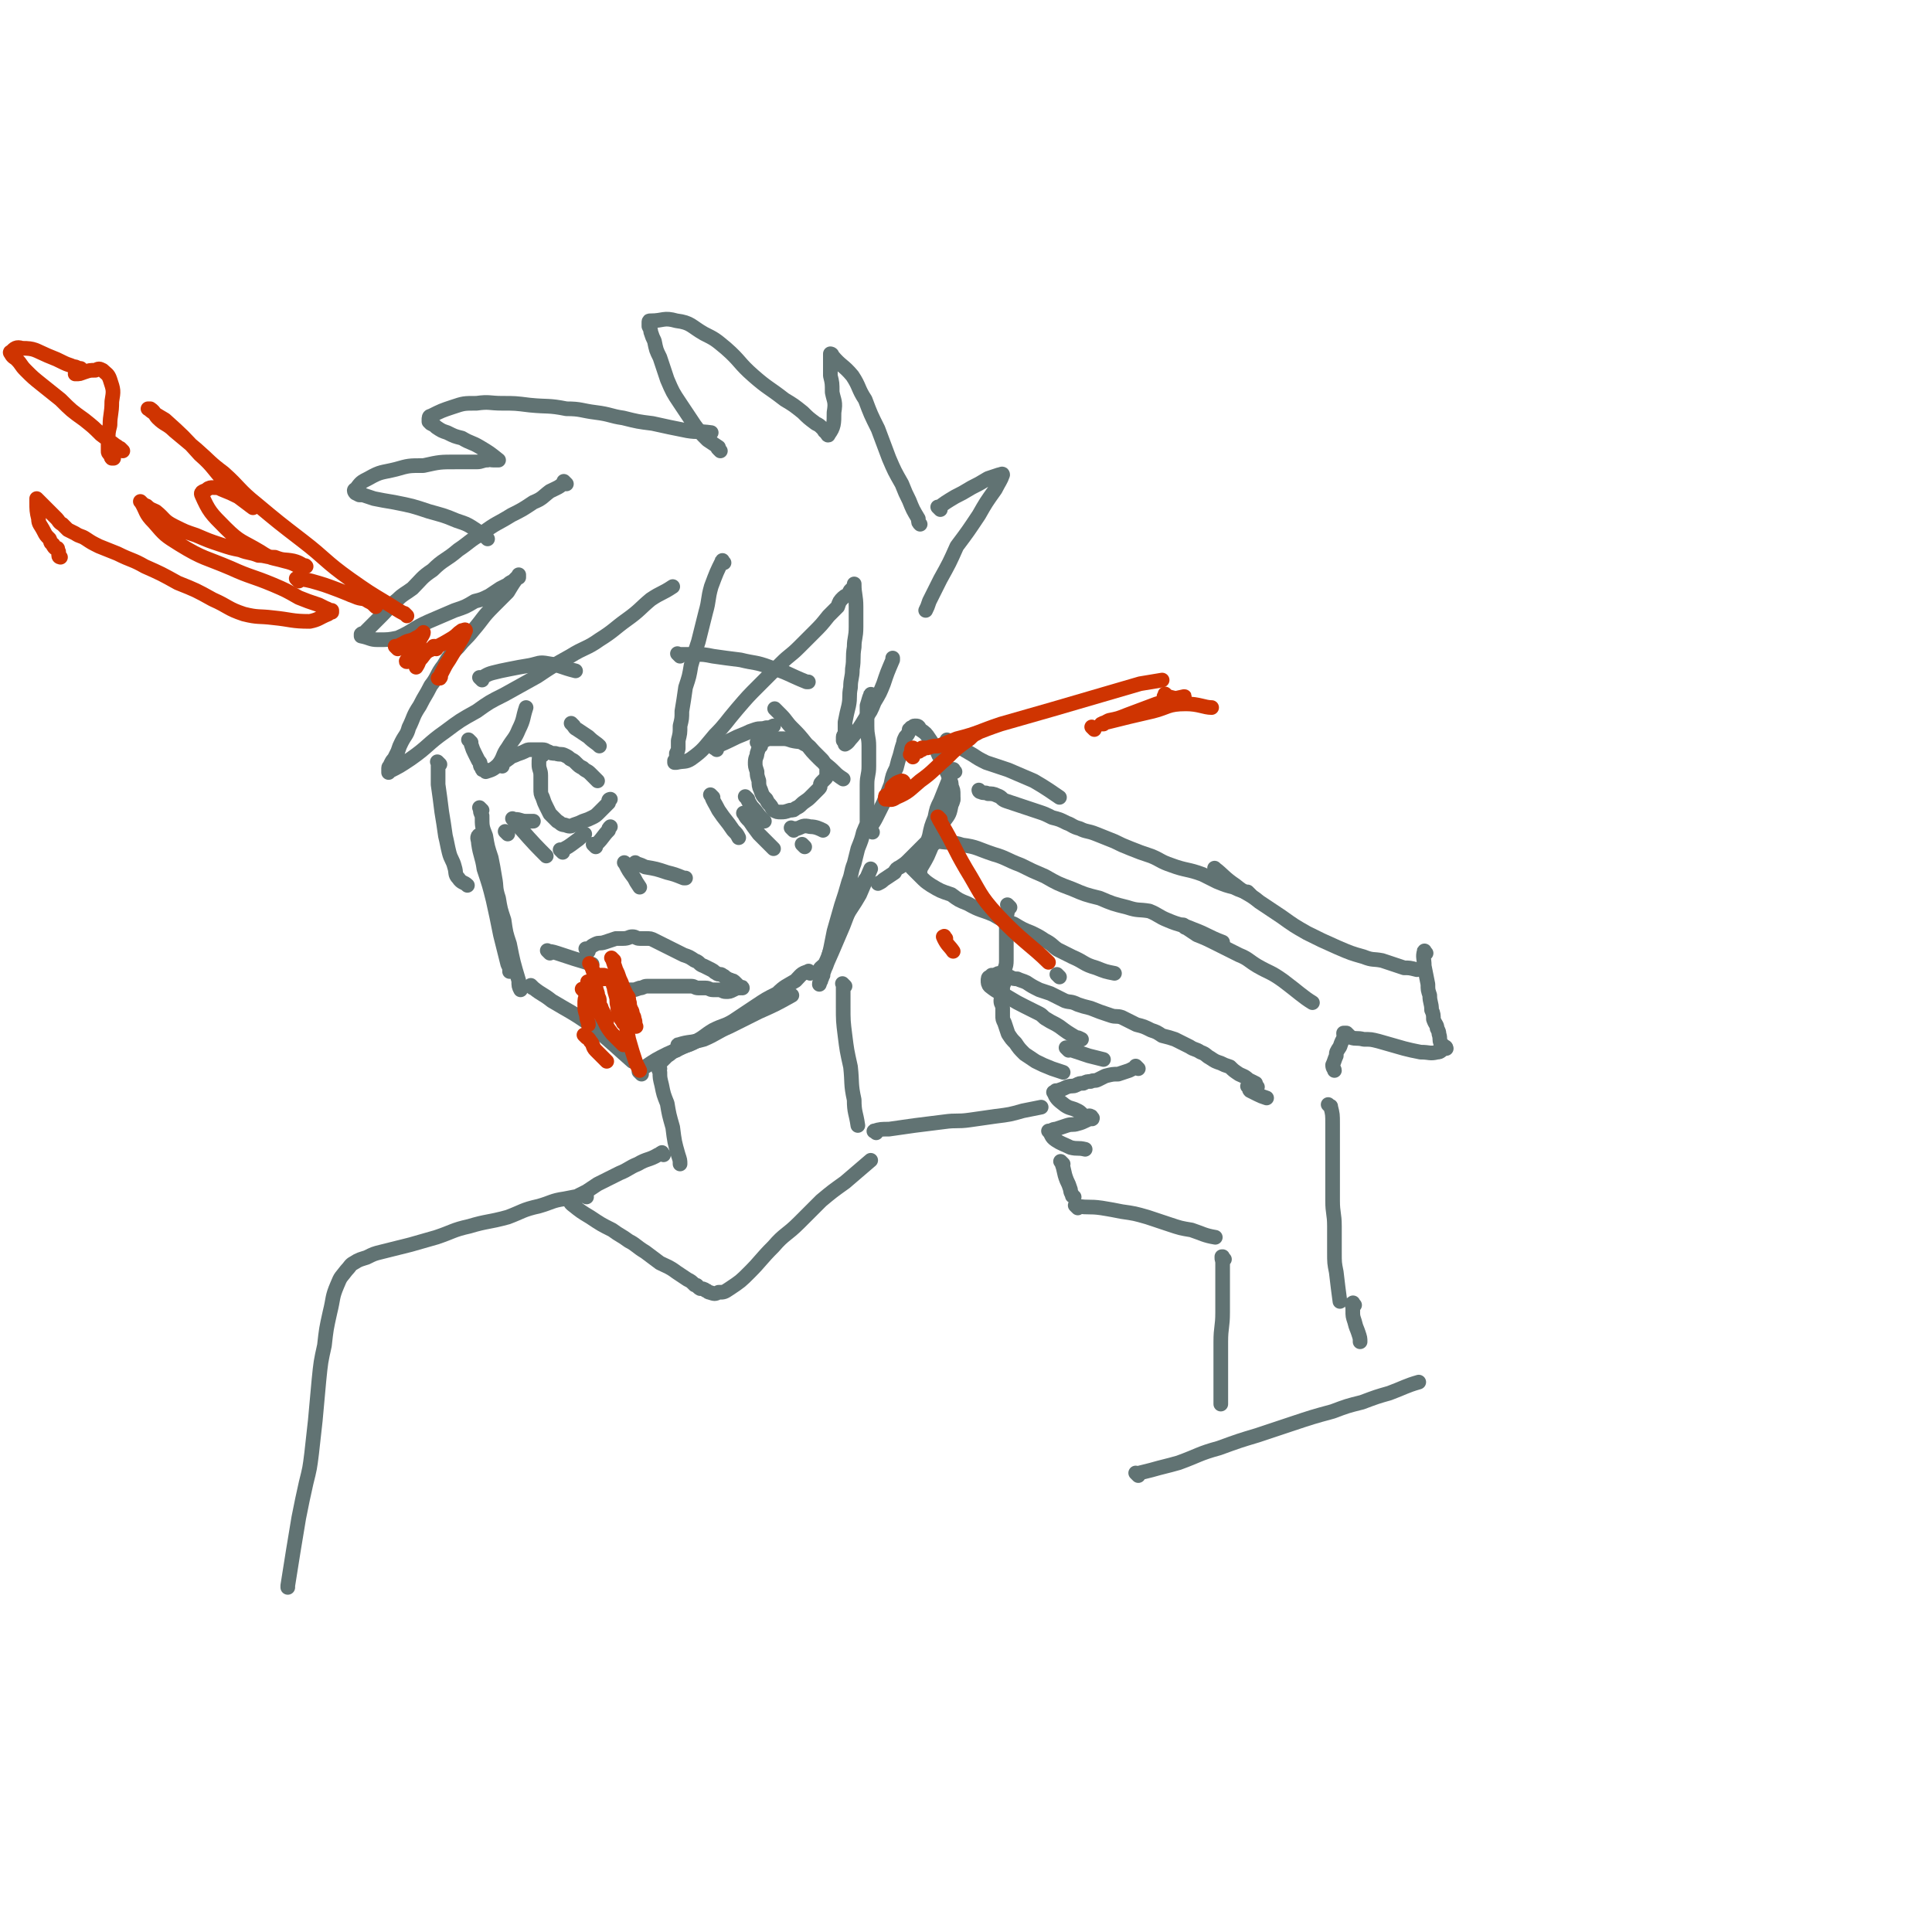 <svg viewBox='0 0 1054 1054' version='1.1' xmlns='http://www.w3.org/2000/svg' xmlns:xlink='http://www.w3.org/1999/xlink'><g fill='none' stroke='rgb(97,115,115)' stroke-width='8' stroke-linecap='round' stroke-linejoin='round'><path d='M291,539c-1,-1 -1,-1 -1,-1 -1,-1 0,0 0,0 0,0 0,0 0,0 0,0 -1,-1 0,0 0,0 0,1 1,1 5,4 5,3 10,7 10,6 11,6 21,13 11,9 15,13 23,20 '/><path d='M350,586c-1,-1 -1,-1 -1,-1 -1,-1 0,0 0,0 0,0 0,0 0,0 2,-1 1,-2 3,-3 6,-4 6,-4 12,-7 9,-4 9,-4 18,-8 8,-4 8,-4 16,-8 '/><path d='M371,571c-1,-1 -2,-1 -1,-1 6,-2 7,-1 14,-3 7,-3 7,-4 14,-7 8,-4 8,-4 16,-8 9,-4 9,-4 18,-9 '/><path d='M442,531c-1,-1 -1,-2 -1,-1 -4,1 -4,2 -7,5 -5,3 -6,3 -10,7 -6,3 -6,3 -12,7 -6,4 -6,4 -12,8 -5,3 -5,2 -11,5 -5,3 -5,4 -11,7 -4,2 -5,1 -9,4 -3,1 -3,2 -5,3 -2,2 -2,2 -3,3 -1,0 -1,0 -1,0 '/><path d='M262,457c-1,-1 -1,-2 -1,-1 -1,1 0,2 0,4 1,7 2,7 3,14 3,9 3,9 5,17 2,9 2,9 4,19 2,8 2,8 4,16 1,2 1,2 1,4 '/><path d='M263,442c-1,-1 -1,-1 -1,-1 -1,-1 0,0 0,0 0,2 0,2 1,4 0,6 0,6 2,11 1,6 1,6 3,12 1,5 1,5 2,11 1,5 0,5 2,11 1,6 1,6 3,12 1,7 1,7 3,13 2,10 2,10 5,20 0,3 0,3 1,5 '/><path d='M448,531c-1,-1 -1,-1 -1,-1 -1,-1 0,0 0,0 0,0 0,0 0,0 0,0 -1,0 0,0 0,-2 1,-2 3,-4 3,-6 2,-6 5,-12 3,-7 3,-7 6,-13 4,-7 4,-6 8,-13 3,-7 3,-7 6,-14 '/><path d='M474,451c-1,-1 -1,-2 -1,-1 -1,1 -1,2 -2,4 -1,4 -1,4 -3,9 -1,4 -1,4 -2,8 -2,5 -1,5 -3,10 -2,7 -2,7 -4,13 -2,7 -2,7 -4,14 -1,5 -1,5 -2,10 -1,4 -1,4 -2,8 -1,3 -2,3 -2,6 -1,1 0,1 -1,2 0,2 -1,1 -1,3 0,0 0,0 0,0 3,-9 3,-9 7,-18 3,-7 3,-7 6,-14 3,-8 3,-8 6,-15 3,-5 3,-5 6,-10 '/><path d='M321,519c-1,-1 -1,-1 -1,-1 -1,-1 0,0 0,0 0,0 0,0 0,0 1,0 1,0 2,-1 1,-1 1,-1 3,-2 2,-1 2,0 5,-1 3,-1 3,-1 6,-2 2,0 2,0 4,0 3,0 3,-1 5,-1 2,0 2,1 4,1 1,0 2,0 3,0 3,0 3,0 5,1 2,1 2,1 4,2 2,1 2,1 4,2 2,1 2,1 4,2 2,1 2,1 4,2 3,1 3,1 6,3 3,1 2,2 5,3 2,1 2,1 4,2 2,1 1,1 3,2 1,1 2,0 3,1 2,1 1,1 3,2 1,1 1,0 2,1 1,0 1,0 2,1 1,1 1,1 2,2 0,0 0,0 0,0 1,1 1,1 2,1 0,0 0,0 0,0 0,0 0,-1 -1,0 -2,0 -2,0 -4,1 -2,1 -2,1 -4,1 -2,0 -2,-1 -4,-1 -1,0 -2,0 -3,0 -2,0 -2,-1 -4,-1 -2,0 -2,0 -4,0 -2,0 -2,-1 -4,-1 -1,0 -2,0 -3,0 -2,0 -2,0 -3,0 -2,0 -2,0 -4,0 -2,0 -2,0 -4,0 -3,0 -3,0 -5,0 -3,0 -3,0 -5,0 -2,0 -2,1 -4,1 -3,1 -2,1 -5,1 -2,0 -2,0 -4,0 0,0 0,1 0,1 '/><path d='M300,520c-1,-1 -1,-1 -1,-1 -1,-1 0,0 0,0 0,0 0,0 0,0 0,0 -1,-1 0,0 1,0 2,0 5,1 9,3 9,3 19,6 0,0 0,0 0,0 '/><path d='M348,472c-1,-1 -1,-1 -1,-1 -1,-1 0,0 0,0 3,1 3,1 5,2 6,1 6,1 12,3 4,1 4,1 9,3 1,0 1,0 1,0 '/><path d='M342,472c-1,-1 -1,-1 -1,-1 -1,-1 0,0 0,0 0,0 0,0 0,0 2,4 2,4 5,8 1,2 1,2 3,5 '/><path d='M391,409c-1,-1 -2,-1 -1,-1 3,-2 4,-2 8,-4 4,-2 4,-2 9,-4 2,-1 2,-1 5,-2 3,-1 3,0 6,-1 2,0 2,0 4,-1 '/><path d='M424,388c-1,-1 -2,-2 -1,-1 0,0 1,1 3,3 3,3 3,4 6,7 4,4 4,4 8,9 3,4 3,4 7,8 3,3 4,3 8,7 2,2 2,2 5,4 '/><path d='M415,407c-1,-1 -1,-1 -1,-1 -1,-1 0,0 0,0 0,0 0,0 0,0 0,2 0,2 -1,5 0,2 -1,2 -1,5 0,2 0,2 1,5 0,2 0,2 1,5 0,2 0,3 1,5 1,3 1,3 3,5 1,2 1,2 2,3 1,1 1,2 2,3 2,1 2,1 4,1 2,0 2,0 5,-1 2,0 2,0 3,-1 2,-1 2,-1 3,-2 2,-2 3,-2 5,-4 1,-1 1,-1 3,-3 1,-1 1,-1 2,-2 1,-1 0,-2 1,-3 1,-1 1,-1 2,-2 1,-1 1,-1 1,-2 0,-1 0,-2 0,-3 0,-2 0,-2 -1,-3 -1,-2 -1,-2 -2,-3 -2,-2 -2,-2 -4,-4 -2,-2 -2,-3 -5,-4 -3,-2 -3,-1 -7,-2 -3,-1 -3,-1 -6,-1 -2,0 -2,0 -5,0 -2,0 -2,0 -4,1 -2,0 -2,0 -4,1 0,0 0,0 0,0 '/><path d='M371,358c-1,-1 -1,-1 -1,-1 -1,-1 0,0 0,0 4,0 4,0 8,0 6,0 6,0 11,1 7,1 7,1 15,2 8,2 8,1 16,4 10,3 10,4 20,8 1,0 1,0 1,0 '/><path d='M263,371c-1,-1 -1,-1 -1,-1 -1,-1 0,0 0,0 3,-1 3,-2 7,-3 4,-1 4,-1 9,-2 5,-1 5,-1 11,-2 5,-1 5,-2 10,-1 7,1 7,2 15,4 0,0 0,0 0,0 '/><path d='M274,418c-1,-1 -1,-1 -1,-1 -1,-1 0,0 0,0 1,-1 1,-1 3,-2 3,-2 2,-2 5,-3 2,-1 3,-1 5,-2 2,-1 2,-1 3,-1 2,0 2,0 3,0 2,0 2,0 4,0 2,0 2,1 3,1 2,1 2,1 4,1 3,1 3,0 5,1 2,1 2,1 3,2 2,1 2,1 3,2 2,2 2,2 4,3 2,2 2,1 4,3 2,2 2,2 4,4 '/><path d='M296,412c-1,-1 -1,-1 -1,-1 -1,-1 0,0 0,0 0,0 0,0 0,0 0,0 0,-1 0,0 -1,2 -1,3 -1,6 0,3 1,3 1,6 0,4 0,4 0,7 0,3 0,3 1,5 1,3 1,3 2,5 1,2 1,2 2,4 2,2 2,2 4,4 2,1 2,2 4,2 3,1 3,1 5,0 3,-1 3,-1 5,-2 3,-1 3,-1 5,-2 2,-1 2,-1 4,-3 1,-1 1,-1 2,-2 1,-1 1,-1 1,-1 1,-1 1,-1 2,-2 0,0 0,-1 0,-1 0,-1 1,-1 1,-1 '/><path d='M313,396c-1,-1 -1,-1 -1,-1 -1,-1 0,0 0,0 2,2 1,2 3,3 3,2 3,2 6,4 3,3 4,3 6,5 '/><path d='M281,448c-1,-1 -1,-1 -1,-1 -1,-1 0,0 0,0 0,0 0,0 0,0 0,0 0,0 0,0 -1,-1 0,0 0,0 0,0 1,0 1,0 3,0 3,1 6,1 2,0 2,0 4,0 '/><path d='M307,465c-1,-1 -1,-1 -1,-1 -1,-1 0,0 0,0 4,-2 4,-2 8,-5 3,-2 2,-2 5,-4 '/><path d='M325,462c-1,-1 -1,-1 -1,-1 -1,-1 0,0 0,0 0,0 0,0 0,0 1,0 1,0 2,-1 3,-3 3,-4 6,-7 0,-1 0,-1 1,-2 '/><path d='M282,449c-1,-1 -1,-1 -1,-1 -1,-1 0,0 0,0 0,0 0,0 0,0 0,0 -1,-1 0,0 1,1 1,2 3,4 7,8 9,10 14,15 '/><path d='M277,455c-1,-1 -1,-1 -1,-1 -1,-1 0,0 0,0 0,0 0,0 0,0 0,0 0,0 0,0 -1,-1 0,0 0,0 '/><path d='M389,435c-1,-1 -1,-1 -1,-1 -1,-1 0,0 0,0 0,0 0,0 0,0 0,0 -1,-1 0,0 1,3 2,4 4,8 4,6 4,5 8,11 2,2 2,2 3,4 '/><path d='M408,436c-1,-1 -1,-1 -1,-1 -1,-1 0,0 0,0 0,0 0,0 0,0 0,0 -1,-1 0,0 1,1 1,2 3,5 3,3 3,4 6,7 0,1 0,1 1,1 '/><path d='M407,445c-1,-1 -1,-1 -1,-1 -1,-1 0,0 0,0 1,2 1,2 3,4 2,3 2,3 5,7 3,3 3,3 6,6 1,1 1,1 2,2 '/><path d='M433,453c-1,-1 -1,-1 -1,-1 -1,-1 0,0 0,0 1,0 2,0 3,0 3,-1 3,-2 7,-1 3,0 5,1 7,2 '/><path d='M439,462c-1,-1 -1,-1 -1,-1 -1,-1 0,0 0,0 '/><path d='M309,264c-1,-1 -1,-1 -1,-1 -1,-1 0,0 0,0 -3,3 -4,3 -8,5 -4,3 -4,4 -9,6 -6,4 -6,4 -12,7 -8,5 -8,4 -16,10 -7,4 -7,5 -13,9 -7,6 -8,5 -14,11 -6,4 -6,5 -11,10 -4,3 -5,3 -8,6 -5,4 -4,4 -9,9 -3,3 -3,3 -6,6 -1,1 -1,1 -3,3 -1,1 -1,0 -2,1 0,0 0,1 0,1 0,0 0,0 0,0 5,1 5,2 9,2 6,0 6,0 11,-1 9,-4 8,-5 17,-9 7,-3 7,-3 14,-6 6,-2 6,-2 11,-5 4,-1 4,-1 8,-3 3,-2 3,-2 6,-4 2,-1 2,-1 4,-2 1,-1 1,-1 3,-2 1,-1 1,-1 2,-2 0,0 0,0 1,0 0,-1 0,-1 0,-1 0,0 0,-1 0,0 -3,4 -3,4 -6,9 -4,4 -4,4 -8,8 -6,6 -5,6 -11,13 -4,5 -4,4 -8,9 -5,5 -5,5 -8,10 -4,5 -3,6 -7,11 -3,6 -3,5 -6,11 -4,6 -3,6 -6,12 -1,4 -2,4 -4,8 -1,2 -1,2 -2,5 -1,2 -1,2 -2,4 -1,1 -1,1 -2,3 0,1 -1,1 -1,2 0,1 0,1 0,2 0,0 0,1 0,0 6,-3 6,-3 12,-7 10,-7 9,-8 19,-15 8,-6 8,-6 17,-11 7,-5 7,-5 15,-9 9,-5 9,-5 18,-10 9,-6 9,-6 18,-11 8,-5 9,-4 16,-9 8,-5 8,-6 15,-11 7,-5 7,-6 13,-11 6,-4 6,-3 12,-7 '/><path d='M395,307c-1,-1 -1,-2 -1,-1 -3,6 -3,6 -6,14 -2,7 -1,7 -3,14 -2,8 -2,8 -4,16 -2,6 -2,6 -4,13 -1,6 -1,6 -3,12 -1,7 -1,7 -2,13 0,4 0,4 -1,8 0,4 0,4 -1,8 0,2 0,2 0,4 0,1 0,1 -1,3 0,1 0,1 0,2 0,1 0,1 -1,2 0,0 0,1 0,1 0,0 1,0 1,0 0,0 0,0 0,0 4,-1 5,0 8,-2 7,-5 7,-6 13,-13 6,-6 6,-7 12,-14 6,-7 6,-7 12,-13 6,-6 6,-6 12,-12 5,-5 5,-4 10,-9 4,-4 4,-4 8,-8 4,-4 4,-4 8,-9 2,-2 2,-2 5,-5 1,-3 1,-3 3,-5 1,-1 2,-1 3,-2 1,-1 0,-1 1,-2 1,-1 1,-1 2,-1 0,-1 0,-1 0,-1 0,0 0,0 0,-1 0,0 0,-1 0,0 0,5 1,6 1,12 0,6 0,6 0,11 0,6 -1,6 -1,11 -1,6 0,6 -1,12 0,5 -1,5 -1,10 -1,5 0,5 -1,10 -1,4 -1,4 -2,9 0,2 0,3 0,5 0,2 -1,2 -1,3 0,1 0,1 0,2 0,0 1,0 1,0 0,1 0,2 0,2 2,-1 2,-2 4,-4 4,-5 4,-5 7,-10 3,-4 3,-4 5,-9 3,-5 3,-5 5,-10 2,-6 2,-6 5,-13 0,0 0,0 0,-1 '/><path d='M476,380c-1,-1 -1,-2 -1,-1 -1,2 -1,3 -2,6 0,5 0,5 0,11 0,6 1,6 1,11 0,6 0,6 0,11 0,5 -1,5 -1,10 0,5 0,5 0,9 0,5 0,5 0,10 0,1 0,1 0,1 '/><path d='M476,454c-1,-1 -2,-1 -1,-1 0,-3 1,-3 3,-7 2,-4 2,-4 4,-8 2,-5 2,-5 4,-10 1,-5 1,-5 3,-9 1,-4 1,-4 2,-7 1,-4 1,-4 2,-7 0,-1 0,-1 1,-3 1,-1 1,-1 2,-3 0,0 0,0 0,-1 0,0 1,0 1,-1 0,0 0,0 0,0 1,0 1,-1 2,-1 2,0 2,0 3,2 3,2 3,2 5,5 2,3 2,3 4,6 1,3 1,3 3,6 1,3 1,3 2,5 1,2 1,2 2,5 1,2 1,2 1,4 1,2 1,2 1,5 0,3 0,3 -1,5 -1,5 -1,5 -4,9 -2,5 -3,4 -6,8 -4,4 -4,4 -7,7 -3,3 -3,3 -6,6 -2,2 -2,2 -5,4 -2,1 -2,1 -3,3 -3,2 -3,2 -6,4 -1,1 -1,1 -3,2 '/><path d='M240,417c-1,-1 -1,-1 -1,-1 -1,-1 0,0 0,0 0,0 0,0 0,0 0,2 0,2 0,3 0,5 0,5 0,9 1,7 1,7 2,15 1,6 1,6 2,13 1,4 1,5 2,9 1,4 2,4 3,8 1,3 0,4 2,6 2,3 3,2 5,4 '/><path d='M257,405c-1,-1 -1,-1 -1,-1 -1,-1 0,0 0,0 1,1 1,1 1,2 1,3 1,3 2,5 1,2 1,2 2,4 1,1 1,1 1,2 0,1 0,1 1,2 0,1 0,1 1,1 0,0 1,0 1,0 0,0 0,1 0,1 3,-1 4,-1 7,-4 3,-4 2,-5 5,-9 3,-5 4,-5 6,-10 3,-6 2,-6 4,-12 '/><path d='M682,488c-1,-1 -1,-1 -1,-1 -1,-1 0,0 0,0 -3,-1 -4,-1 -8,-3 -4,-1 -4,-1 -9,-3 -4,-2 -4,-2 -8,-4 -8,-3 -9,-2 -17,-5 -6,-2 -6,-3 -11,-5 -6,-2 -6,-2 -11,-4 -5,-2 -5,-2 -9,-4 -5,-2 -5,-2 -10,-4 -5,-2 -5,-1 -9,-3 -4,-1 -4,-2 -7,-3 -4,-2 -4,-2 -8,-3 -4,-2 -4,-2 -7,-3 -3,-1 -3,-1 -6,-2 -3,-1 -3,-1 -6,-2 -3,-1 -3,-1 -6,-2 -3,-1 -2,-2 -5,-3 -2,-1 -3,-1 -5,-1 -2,-1 -2,0 -4,-1 -1,0 -1,-1 -1,-1 '/><path d='M499,475c-1,-1 -1,-1 -1,-1 -1,-1 0,0 0,0 0,0 0,0 0,0 2,2 2,2 4,4 3,3 3,3 6,5 5,3 5,3 11,5 4,3 4,3 9,5 7,4 7,3 14,6 5,3 5,3 11,5 5,3 5,3 10,5 4,2 4,2 7,4 4,2 4,3 7,5 4,2 4,2 8,4 7,3 6,4 13,6 5,2 5,2 10,3 '/><path d='M521,421c-1,-1 -1,-2 -1,-1 -1,0 -1,1 -1,2 -1,3 -1,3 -2,5 -2,5 -2,5 -4,10 -2,4 -2,4 -3,9 -2,5 -2,5 -3,10 -1,3 -1,3 -2,7 -1,4 -1,4 -2,7 -1,2 -1,2 -1,3 0,1 0,1 0,2 0,1 -1,2 -1,1 2,-4 3,-5 5,-9 3,-7 3,-7 6,-14 3,-6 3,-6 5,-12 1,-2 2,-2 3,-5 '/><path d='M518,405c-1,-1 -2,-2 -1,-1 6,3 7,4 14,8 3,2 3,2 7,4 6,2 6,2 12,4 7,3 7,3 14,6 7,4 11,7 14,9 '/><path d='M510,460c-1,-1 -2,-1 -1,-1 0,-1 1,0 3,0 6,1 7,0 13,2 8,1 8,2 17,5 7,2 7,3 15,6 6,3 6,3 13,6 7,4 7,4 15,7 7,3 7,3 15,5 7,3 7,3 15,5 6,2 6,1 12,2 5,2 5,3 10,5 7,3 7,2 14,5 8,3 8,4 16,7 '/><path d='M647,506c-1,-1 -1,-1 -1,-1 -1,-1 0,0 0,0 1,1 0,1 1,1 3,2 3,2 6,4 5,2 5,2 11,5 6,3 6,3 12,6 5,2 5,3 10,6 7,4 7,3 14,8 8,6 11,9 16,12 '/><path d='M664,475c-1,-1 -2,-2 -1,-1 4,3 5,5 11,9 6,5 7,4 13,9 6,4 6,4 12,8 7,5 7,5 14,9 8,4 8,4 17,8 7,3 7,3 14,5 5,2 5,1 10,2 6,2 6,2 12,4 3,0 3,0 7,1 '/><path d='M778,520c-1,-1 -1,-2 -1,-1 -1,3 0,4 0,8 1,5 1,5 2,10 0,3 0,3 1,6 0,4 1,4 1,8 1,2 1,3 1,5 1,3 2,3 2,5 1,2 1,2 1,3 1,3 0,3 1,5 0,1 0,1 1,1 0,1 1,1 1,1 1,0 1,1 1,1 0,0 -1,0 -1,0 -2,1 -2,2 -4,2 -4,1 -4,0 -9,0 -5,-1 -5,-1 -9,-2 -7,-2 -7,-2 -14,-4 -4,-1 -4,-1 -8,-1 -4,-1 -4,0 -7,-1 -2,-1 -2,-2 -4,-2 0,-1 0,0 0,0 '/><path d='M736,565c-1,-1 -1,-1 -1,-1 -1,-1 0,0 0,0 0,1 -1,1 -1,1 -2,3 -2,3 -3,6 -2,3 -2,3 -2,5 -1,2 -1,3 -2,5 0,2 1,2 1,3 '/><path d='M686,593c-1,-1 -1,-1 -1,-1 -1,-1 0,0 0,0 0,0 0,0 0,0 0,0 0,0 0,0 -1,-1 0,0 0,0 0,0 0,-1 0,-1 -2,-1 -2,-1 -4,-2 -2,-2 -3,-2 -5,-3 -3,-2 -3,-2 -5,-4 -3,-1 -3,-1 -5,-2 -3,-1 -3,-1 -6,-3 -2,-1 -2,-2 -5,-3 -3,-2 -3,-1 -6,-3 -4,-2 -4,-2 -8,-4 -3,-1 -3,-1 -7,-2 -3,-2 -3,-2 -6,-3 -4,-2 -4,-2 -8,-3 -4,-2 -4,-2 -8,-4 -3,-1 -3,0 -6,-1 -6,-2 -6,-2 -11,-4 -4,-1 -4,-1 -7,-2 -4,-2 -4,-1 -7,-2 -4,-2 -4,-2 -8,-4 -3,-1 -3,-1 -6,-2 -4,-2 -4,-2 -7,-4 -2,-1 -3,-1 -5,-2 -2,0 -2,0 -4,-1 -2,-1 -2,-1 -3,-1 -1,0 -1,0 -3,-1 0,0 -1,0 -2,1 -1,0 -1,0 -2,0 0,0 0,1 0,1 -1,0 -1,0 -1,0 -1,0 -1,1 -1,2 0,1 0,2 1,3 5,4 5,3 10,6 5,3 5,3 9,5 4,2 4,2 8,4 2,1 2,2 4,3 3,2 4,2 7,4 4,3 4,3 9,6 1,0 1,0 3,1 '/><path d='M621,583c-1,-1 -1,-1 -1,-1 -1,-1 0,0 0,0 -2,1 -2,1 -4,2 -3,1 -3,1 -6,2 -3,0 -3,0 -7,1 -2,1 -2,1 -4,2 -2,1 -2,0 -4,1 -2,0 -2,0 -4,1 -2,0 -2,0 -4,1 -2,1 -2,0 -5,1 -2,1 -2,1 -5,2 0,0 0,0 -1,0 0,0 0,0 0,0 -1,1 -2,1 -1,1 1,3 2,4 6,7 3,2 3,1 7,3 2,1 2,2 4,3 1,1 2,-1 3,0 1,0 0,1 0,1 1,1 1,0 1,0 -4,1 -4,2 -8,3 -3,1 -3,0 -6,1 -3,1 -3,1 -6,2 -1,0 -1,0 -3,1 0,0 0,0 -1,0 0,0 0,0 0,0 2,2 1,3 4,5 3,2 4,2 8,4 4,1 4,0 8,1 '/><path d='M580,635c-1,-1 -1,-1 -1,-1 -1,-1 0,0 0,0 2,5 1,5 3,10 1,2 1,2 2,5 0,1 0,1 1,3 0,1 0,0 1,1 '/><path d='M583,573c-1,-1 -1,-1 -1,-1 -1,-1 0,0 0,0 6,2 6,2 12,4 4,1 4,1 8,2 '/><path d='M563,511c-1,-1 -1,-1 -1,-1 -1,-1 0,0 0,0 1,3 1,3 2,5 0,1 0,1 0,1 '/><path d='M551,495c-1,-1 -1,-1 -1,-1 -1,-1 0,0 0,0 0,4 -1,4 -1,9 0,6 0,6 0,12 0,4 0,4 0,9 0,4 -1,3 -1,7 0,2 0,2 0,4 0,2 -1,2 -1,4 0,1 0,2 0,3 0,2 -1,2 -1,4 0,2 1,2 1,4 0,2 0,2 0,4 0,2 0,2 1,4 1,3 1,3 2,6 2,3 2,3 4,5 2,3 2,3 5,6 3,2 3,2 6,4 4,2 4,2 9,4 3,1 3,1 6,2 '/><path d='M578,533c-1,-1 -1,-1 -1,-1 -1,-1 0,0 0,0 '/><path d='M682,594c-1,-1 -1,-1 -1,-1 -1,-1 0,0 0,0 1,1 0,1 1,2 2,1 2,1 4,2 2,1 2,1 5,2 '/><path d='M726,604c-1,-1 -1,-1 -1,-1 -1,-1 0,0 0,0 1,1 1,0 1,1 1,4 1,4 1,9 0,5 0,5 0,10 0,8 0,8 0,16 0,8 0,8 0,16 0,7 1,7 1,14 0,7 0,7 0,14 0,6 0,6 1,11 1,8 1,9 2,16 '/><path d='M588,659c-1,-1 -1,-1 -1,-1 -1,-1 0,0 0,0 0,0 1,0 1,0 6,1 6,0 13,1 6,1 6,1 11,2 7,1 7,1 14,3 6,2 6,2 12,4 6,2 6,2 12,3 6,2 7,3 13,4 '/><path d='M668,687c-1,-1 -1,-1 -1,-1 -1,-1 0,0 0,0 0,0 0,0 0,0 0,0 0,-1 0,0 -1,0 0,1 0,3 0,6 0,6 0,12 0,7 0,7 0,15 0,8 -1,8 -1,16 0,8 0,8 0,16 0,9 0,10 0,18 '/><path d='M621,805c-1,-1 -1,-1 -1,-1 -1,-1 0,0 0,0 4,-1 4,-1 8,-2 7,-2 8,-2 15,-4 11,-4 11,-5 22,-8 11,-4 11,-4 21,-7 9,-3 9,-3 18,-6 12,-4 12,-4 23,-7 8,-3 8,-3 16,-5 8,-3 8,-3 15,-5 8,-3 9,-4 16,-6 '/><path d='M739,712c-1,-1 -1,-2 -1,-1 -1,0 0,1 0,3 0,1 0,1 0,1 0,3 0,3 1,6 1,4 1,3 2,6 1,3 1,3 1,5 '/><path d='M266,294c-1,-1 -1,-1 -1,-1 -1,-1 0,0 0,0 0,0 0,0 0,0 0,0 0,0 0,0 -1,-1 0,0 0,0 0,0 0,0 0,0 -2,-1 -2,-2 -4,-3 -6,-4 -6,-4 -12,-6 -7,-3 -8,-3 -15,-5 -9,-3 -9,-3 -19,-5 -6,-1 -6,-1 -11,-2 -3,-1 -3,-1 -6,-2 -1,0 -1,0 -2,0 -2,-1 -2,-1 -2,-1 -1,-1 -1,-2 0,-2 3,-4 3,-4 7,-6 7,-4 7,-3 15,-5 7,-2 7,-2 15,-2 9,-2 9,-2 18,-2 5,0 5,0 11,0 3,0 3,-1 6,-1 1,-1 1,0 3,0 1,0 1,0 3,0 0,0 0,0 0,0 -5,-4 -5,-4 -10,-7 -5,-3 -5,-2 -10,-5 -4,-1 -4,-1 -8,-3 -3,-1 -3,-1 -6,-3 -1,-1 -1,-1 -3,-2 0,0 0,0 -1,-1 0,0 0,0 0,-1 0,0 0,0 0,0 0,-1 0,-2 1,-2 6,-3 6,-3 12,-5 6,-2 6,-2 13,-2 7,-1 7,0 14,0 7,0 7,0 15,1 10,1 10,0 20,2 8,0 8,1 16,2 8,1 8,2 15,3 8,2 8,2 16,3 9,2 9,2 19,4 6,1 6,0 13,1 '/><path d='M393,246c-1,-1 -1,-1 -1,-1 -1,-1 0,0 0,-1 -3,-2 -3,-2 -6,-4 -4,-4 -4,-4 -7,-8 -4,-6 -4,-6 -8,-12 -4,-6 -4,-6 -7,-13 -2,-6 -2,-6 -4,-12 -2,-4 -2,-4 -3,-9 -1,-2 -1,-2 -2,-5 0,-1 0,-1 -1,-3 0,-1 0,-1 0,-2 0,0 0,0 0,0 0,-1 0,-1 1,-1 7,0 7,-2 14,0 8,1 8,3 15,7 6,3 6,3 12,8 8,7 7,8 15,15 8,7 8,6 17,13 5,3 5,3 10,7 3,3 3,3 7,6 2,1 2,1 4,3 1,1 0,1 2,2 0,1 1,2 1,1 3,-4 3,-6 3,-12 1,-6 0,-6 -1,-11 0,-5 0,-5 -1,-9 0,-3 0,-3 0,-6 0,-1 0,-1 0,-3 0,-1 0,-1 0,-2 0,0 0,0 0,0 0,-1 0,-1 0,-1 0,0 1,0 1,1 5,6 6,5 11,11 4,6 3,7 7,13 3,8 3,8 7,16 3,8 3,8 6,16 3,7 3,7 7,14 2,5 2,5 4,9 2,5 2,5 5,10 0,2 0,2 1,3 '/><path d='M513,278c-1,-1 -1,-1 -1,-1 -1,-1 0,0 0,0 0,0 0,0 0,0 4,-3 4,-3 9,-6 4,-2 4,-2 9,-5 4,-2 4,-2 9,-5 3,-1 3,-1 6,-2 1,0 2,-1 2,0 -1,3 -2,4 -4,8 -5,7 -5,7 -9,14 -6,9 -6,9 -12,17 -4,9 -4,9 -9,18 -3,6 -3,6 -6,12 -1,3 -1,3 -2,5 '/><path d='M360,583c-1,-1 -2,-2 -1,-1 0,0 0,1 1,3 0,3 0,3 1,7 1,5 1,5 3,10 1,6 1,6 3,13 1,8 1,8 3,15 1,3 1,3 1,5 '/><path d='M461,538c-1,-1 -1,-1 -1,-1 -1,-1 0,0 0,0 0,0 0,1 0,1 0,6 0,6 0,11 0,8 0,8 1,16 1,8 1,8 3,17 1,9 0,9 2,18 0,7 1,7 2,14 '/><path d='M362,630c-1,-1 -1,-2 -1,-1 -1,0 -1,1 -2,1 -5,3 -6,2 -11,5 -5,2 -5,3 -10,5 -6,3 -6,3 -12,6 -3,2 -3,2 -6,4 -2,1 -2,1 -4,2 -1,1 -1,1 -2,2 -1,0 -1,0 -2,0 0,0 0,1 0,1 -1,0 -1,0 -1,0 0,1 0,1 1,2 5,4 5,4 10,7 6,4 6,4 12,7 4,3 5,3 9,6 4,2 4,3 9,6 4,3 4,3 8,6 4,2 5,2 9,5 3,2 3,2 6,4 2,1 2,1 4,3 2,0 1,1 3,2 1,0 2,0 3,1 1,0 1,1 2,1 3,1 3,1 5,0 3,0 3,0 6,-2 6,-4 6,-4 11,-9 6,-6 6,-7 13,-14 6,-7 7,-6 14,-13 6,-6 6,-6 12,-12 6,-5 6,-5 13,-10 7,-6 7,-6 14,-12 '/><path d='M478,618c-1,-1 -2,-1 -1,-1 3,-1 4,-1 8,-1 7,-1 7,-1 14,-2 8,-1 8,-1 16,-2 7,-1 7,0 14,-1 7,-1 7,-1 14,-2 8,-1 8,-1 15,-3 5,-1 5,-1 10,-2 '/><path d='M320,653c-1,-1 -1,-1 -1,-1 -1,-1 0,0 0,0 0,0 0,0 0,0 -6,1 -6,1 -11,2 -7,1 -7,2 -14,4 -9,2 -9,3 -17,6 -11,3 -11,2 -21,5 -9,2 -9,3 -18,6 -7,2 -7,2 -14,4 -8,2 -8,2 -16,4 -4,1 -4,1 -8,3 -3,1 -4,1 -7,3 -2,1 -2,2 -4,4 -3,4 -3,3 -5,8 -3,7 -2,7 -4,15 -2,9 -2,9 -3,18 -2,9 -2,9 -3,19 -1,11 -1,11 -2,22 -1,9 -1,9 -2,18 -1,8 -1,8 -3,16 -2,9 -2,9 -4,19 -3,18 -3,18 -6,37 0,1 0,1 0,1 '/></g>
<g fill='none' stroke='rgb(207,52,1)' stroke-width='8' stroke-linecap='round' stroke-linejoin='round'><path d='M494,429c-1,-1 -1,-1 -1,-1 -1,-1 0,0 0,0 0,0 0,0 0,0 0,0 0,-1 0,-1 0,-1 -1,-1 -1,-1 0,0 0,0 0,0 -3,1 -3,1 -5,3 -1,1 0,1 -1,3 -1,1 -1,1 -2,2 -1,0 -1,0 -1,1 0,0 0,0 0,1 0,0 0,0 0,0 3,0 3,1 6,-1 7,-3 7,-4 13,-9 7,-5 7,-6 14,-12 6,-6 6,-6 13,-11 2,-2 2,-2 4,-3 '/><path d='M498,413c-1,-1 -1,-1 -1,-1 -1,-1 0,0 0,0 0,0 0,0 0,0 0,0 0,0 0,-1 1,0 1,0 2,0 0,0 -1,-1 -1,-1 0,-1 0,-1 0,-1 0,0 0,0 0,0 0,0 0,-1 0,-1 -1,0 -1,2 0,2 1,1 1,0 2,0 1,0 1,0 1,0 1,0 0,-1 1,-1 0,0 0,0 1,0 0,0 0,-1 0,-1 1,0 1,0 3,0 3,-1 3,-1 6,-1 5,-2 5,-2 10,-4 12,-3 12,-4 24,-8 14,-4 14,-4 28,-8 24,-7 24,-7 48,-14 6,-1 6,-1 12,-2 '/><path d='M637,380c-1,-1 -1,-1 -1,-1 -1,-1 0,0 0,0 0,0 0,0 0,0 0,0 0,0 0,0 -1,-1 0,0 0,0 0,1 -1,1 -1,1 0,1 0,0 1,0 3,0 3,1 7,1 1,0 4,-1 3,-1 -5,1 -8,2 -15,4 -8,3 -8,3 -16,6 -5,2 -5,2 -10,3 -2,1 -2,1 -3,2 -1,0 -2,0 -1,0 0,0 1,-1 3,-1 12,-3 12,-3 25,-6 8,-2 8,-4 18,-4 7,0 10,2 14,2 '/><path d='M597,398c-1,-1 -1,-1 -1,-1 -1,-1 0,0 0,0 0,0 0,0 0,0 '/><path d='M513,447c-1,-1 -2,-2 -1,-1 0,1 1,2 2,4 7,12 6,12 13,24 8,13 7,14 17,25 13,14 19,17 28,26 '/><path d='M516,512c-1,-1 -1,-2 -1,-1 -1,0 0,0 0,1 2,4 3,4 5,7 '/><path d='M222,336c-1,-1 -1,-1 -1,-1 -1,-1 0,0 0,0 -4,-2 -5,-3 -10,-6 -10,-6 -10,-6 -20,-13 -14,-10 -13,-11 -26,-21 -13,-10 -13,-10 -25,-20 -10,-8 -9,-9 -18,-17 -8,-6 -7,-6 -15,-13 -6,-5 -6,-5 -12,-10 -4,-4 -5,-3 -9,-7 -2,-2 -1,-3 -4,-5 0,0 -2,0 -1,0 2,2 4,3 9,6 10,9 10,9 19,19 8,7 7,8 14,15 4,5 4,5 9,9 1,1 2,1 4,3 0,1 1,1 2,2 0,0 0,0 0,0 -4,-3 -4,-3 -8,-6 -4,-2 -4,-2 -9,-4 -2,-1 -2,-1 -5,-1 -1,0 -2,0 -3,1 -1,1 -4,1 -3,3 4,9 5,10 13,18 8,8 9,7 19,13 6,4 6,3 13,5 4,1 4,1 8,3 1,0 1,0 3,0 0,0 0,0 1,0 0,0 0,0 0,0 0,0 0,0 0,0 -1,-1 0,0 0,0 -3,-1 -3,-2 -7,-3 -5,-1 -5,0 -10,-2 -5,0 -5,-1 -9,-1 -5,-2 -5,-1 -10,-3 -5,-1 -5,-1 -11,-3 -6,-2 -6,-2 -13,-5 -6,-2 -6,-2 -12,-5 -6,-3 -5,-4 -10,-8 -2,-1 -3,-1 -5,-3 -1,0 0,0 -2,-1 0,0 0,0 -1,-1 0,0 -1,-1 0,0 3,5 2,6 7,11 6,7 6,7 14,12 13,8 14,7 28,13 11,5 11,4 23,9 7,3 7,3 14,7 5,2 5,2 11,4 2,1 2,1 4,2 1,0 1,1 3,2 0,0 0,-1 0,-1 -1,1 -1,1 -2,2 -5,2 -5,3 -10,4 -10,0 -10,-1 -20,-2 -8,-1 -8,0 -16,-2 -9,-3 -8,-4 -17,-8 -9,-5 -9,-5 -19,-9 -9,-5 -9,-5 -18,-9 -7,-4 -7,-3 -15,-7 -5,-2 -5,-2 -10,-4 -4,-2 -4,-2 -7,-4 -3,-2 -3,-1 -6,-3 -2,-1 -2,-1 -4,-2 -2,-2 -2,-2 -3,-3 -2,-1 -2,-2 -3,-3 -2,-2 -2,-2 -4,-4 -1,-1 -1,-1 -3,-3 -1,-1 -1,-1 -1,-1 -1,-1 -1,-1 -2,-2 -1,-1 -1,-1 -1,-1 0,0 0,0 0,0 0,1 0,1 0,2 0,4 0,5 1,9 0,3 1,3 3,7 1,2 1,2 3,4 1,2 0,2 2,3 0,1 0,1 1,2 0,0 0,0 0,0 1,0 1,0 1,0 1,0 0,1 1,2 0,0 0,0 0,1 0,0 0,0 0,1 0,1 1,1 1,1 '/><path d='M67,246c-1,-1 -1,-1 -1,-1 -1,-1 0,0 0,0 -1,0 -1,-1 -3,-2 -4,-3 -4,-3 -8,-6 -4,-4 -4,-4 -9,-8 -7,-5 -7,-5 -13,-11 -5,-4 -5,-4 -10,-8 -5,-4 -5,-4 -9,-8 -3,-3 -2,-3 -5,-6 -1,-1 -2,-1 -3,-3 0,0 -1,-1 0,-1 2,-2 3,-3 6,-2 7,0 7,1 14,4 5,2 5,2 9,4 2,1 3,1 5,2 1,0 1,0 3,1 0,0 0,0 1,0 0,0 0,0 0,0 -1,1 -1,1 -2,3 0,0 0,0 -1,0 0,0 0,0 0,0 3,0 2,0 5,-1 3,-1 3,-1 6,-1 2,-1 2,-1 4,0 2,2 3,2 4,5 2,6 2,6 1,12 0,7 -1,7 -1,13 -1,4 -1,4 -1,9 0,2 0,2 0,5 0,1 0,1 1,2 1,1 0,1 1,2 0,0 1,0 1,0 '/><path d='M163,317c-1,-1 -2,-2 -1,-1 3,0 4,0 8,1 7,2 7,2 15,5 5,2 5,2 10,4 3,1 3,0 6,2 2,0 2,0 3,1 1,0 1,1 1,2 0,0 0,0 0,0 -2,-2 -2,-2 -4,-3 -3,-2 -3,-1 -6,-2 -2,-1 -3,-1 -5,-2 0,0 0,-1 0,-1 0,-1 -1,0 -1,0 0,0 0,0 0,0 '/><path d='M217,354c-1,-1 -1,-1 -1,-1 -1,-1 0,0 0,0 2,-1 2,-1 4,-2 3,-2 4,-1 7,-3 2,-1 2,-1 3,-2 1,0 1,-1 1,-1 0,1 -1,2 -2,4 -2,3 -2,3 -4,6 -1,2 -1,2 -2,4 -1,1 -2,2 -1,2 5,-3 7,-4 14,-7 6,-3 6,-3 11,-6 3,-2 2,-2 5,-4 1,0 2,-1 2,0 -1,2 -1,3 -3,6 -3,5 -3,5 -6,10 -2,3 -2,3 -4,7 -1,1 0,2 -1,3 0,0 -1,0 -1,0 '/><path d='M238,354c-1,-1 -1,-1 -1,-1 -1,-1 0,0 0,0 0,0 0,0 0,0 0,0 0,-1 0,0 -4,2 -4,2 -7,6 -2,2 -1,2 -3,5 '/><path d='M323,527c-1,-1 -1,-1 -1,-1 -1,-1 0,0 0,0 1,2 1,2 2,5 1,3 0,3 1,6 0,2 0,2 1,5 0,2 1,2 1,4 0,1 0,1 0,2 '/><path d='M322,537c-1,-1 -1,-1 -1,-1 -1,-1 0,0 0,0 2,0 2,0 4,-1 1,0 1,-1 3,-1 1,0 1,0 2,0 0,0 0,-1 0,-1 0,0 0,0 0,0 0,-1 0,-1 -1,-1 -1,0 -1,0 -2,0 -1,0 0,1 -1,1 -1,1 -2,1 -3,2 -1,2 -1,2 -2,4 -1,2 -1,2 -1,4 -1,2 -1,2 -1,5 0,3 0,3 1,6 0,3 1,3 1,5 '/><path d='M335,524c-1,-1 -1,-1 -1,-1 -1,-1 0,0 0,0 1,3 1,3 2,6 1,2 1,2 2,5 1,2 1,2 2,5 1,2 1,2 2,4 1,1 1,1 1,3 1,2 0,2 1,4 0,1 1,1 1,3 0,1 1,1 1,3 1,2 0,2 1,4 '/><path d='M336,539c-1,-1 -1,-1 -1,-1 -1,-1 0,0 0,0 0,0 0,0 0,0 0,0 -1,-1 0,0 0,1 0,2 1,5 1,3 0,3 1,6 0,2 0,2 1,4 0,2 0,2 1,3 0,1 1,0 1,1 0,0 0,1 0,1 0,-1 1,-1 1,-2 1,-2 1,-2 1,-4 0,-1 0,-1 0,-3 0,-1 0,-1 0,-2 0,-1 -1,0 -1,-1 0,0 0,-1 0,-1 0,0 0,0 0,0 0,0 0,-1 0,-1 -1,5 -1,6 0,12 1,6 1,6 2,11 2,7 2,7 4,13 1,2 1,2 2,4 '/><path d='M319,541c-1,-1 -1,-1 -1,-1 -1,-1 0,0 0,0 1,1 1,0 1,1 2,2 1,3 3,5 2,3 2,2 4,5 1,2 1,2 3,4 1,1 2,2 2,2 0,0 0,-2 -1,-3 -1,-2 -1,-2 -2,-4 0,-1 0,0 -1,-1 0,-1 0,-1 -1,-1 0,0 0,0 0,0 1,3 1,3 2,6 3,5 2,5 6,10 3,3 3,3 6,6 '/><path d='M320,566c-1,-1 -1,-1 -1,-1 -1,-1 0,0 0,0 0,0 0,0 0,0 1,1 2,1 3,3 2,2 1,3 3,5 3,3 3,3 6,6 0,0 0,0 0,0 '/></g>
</svg>